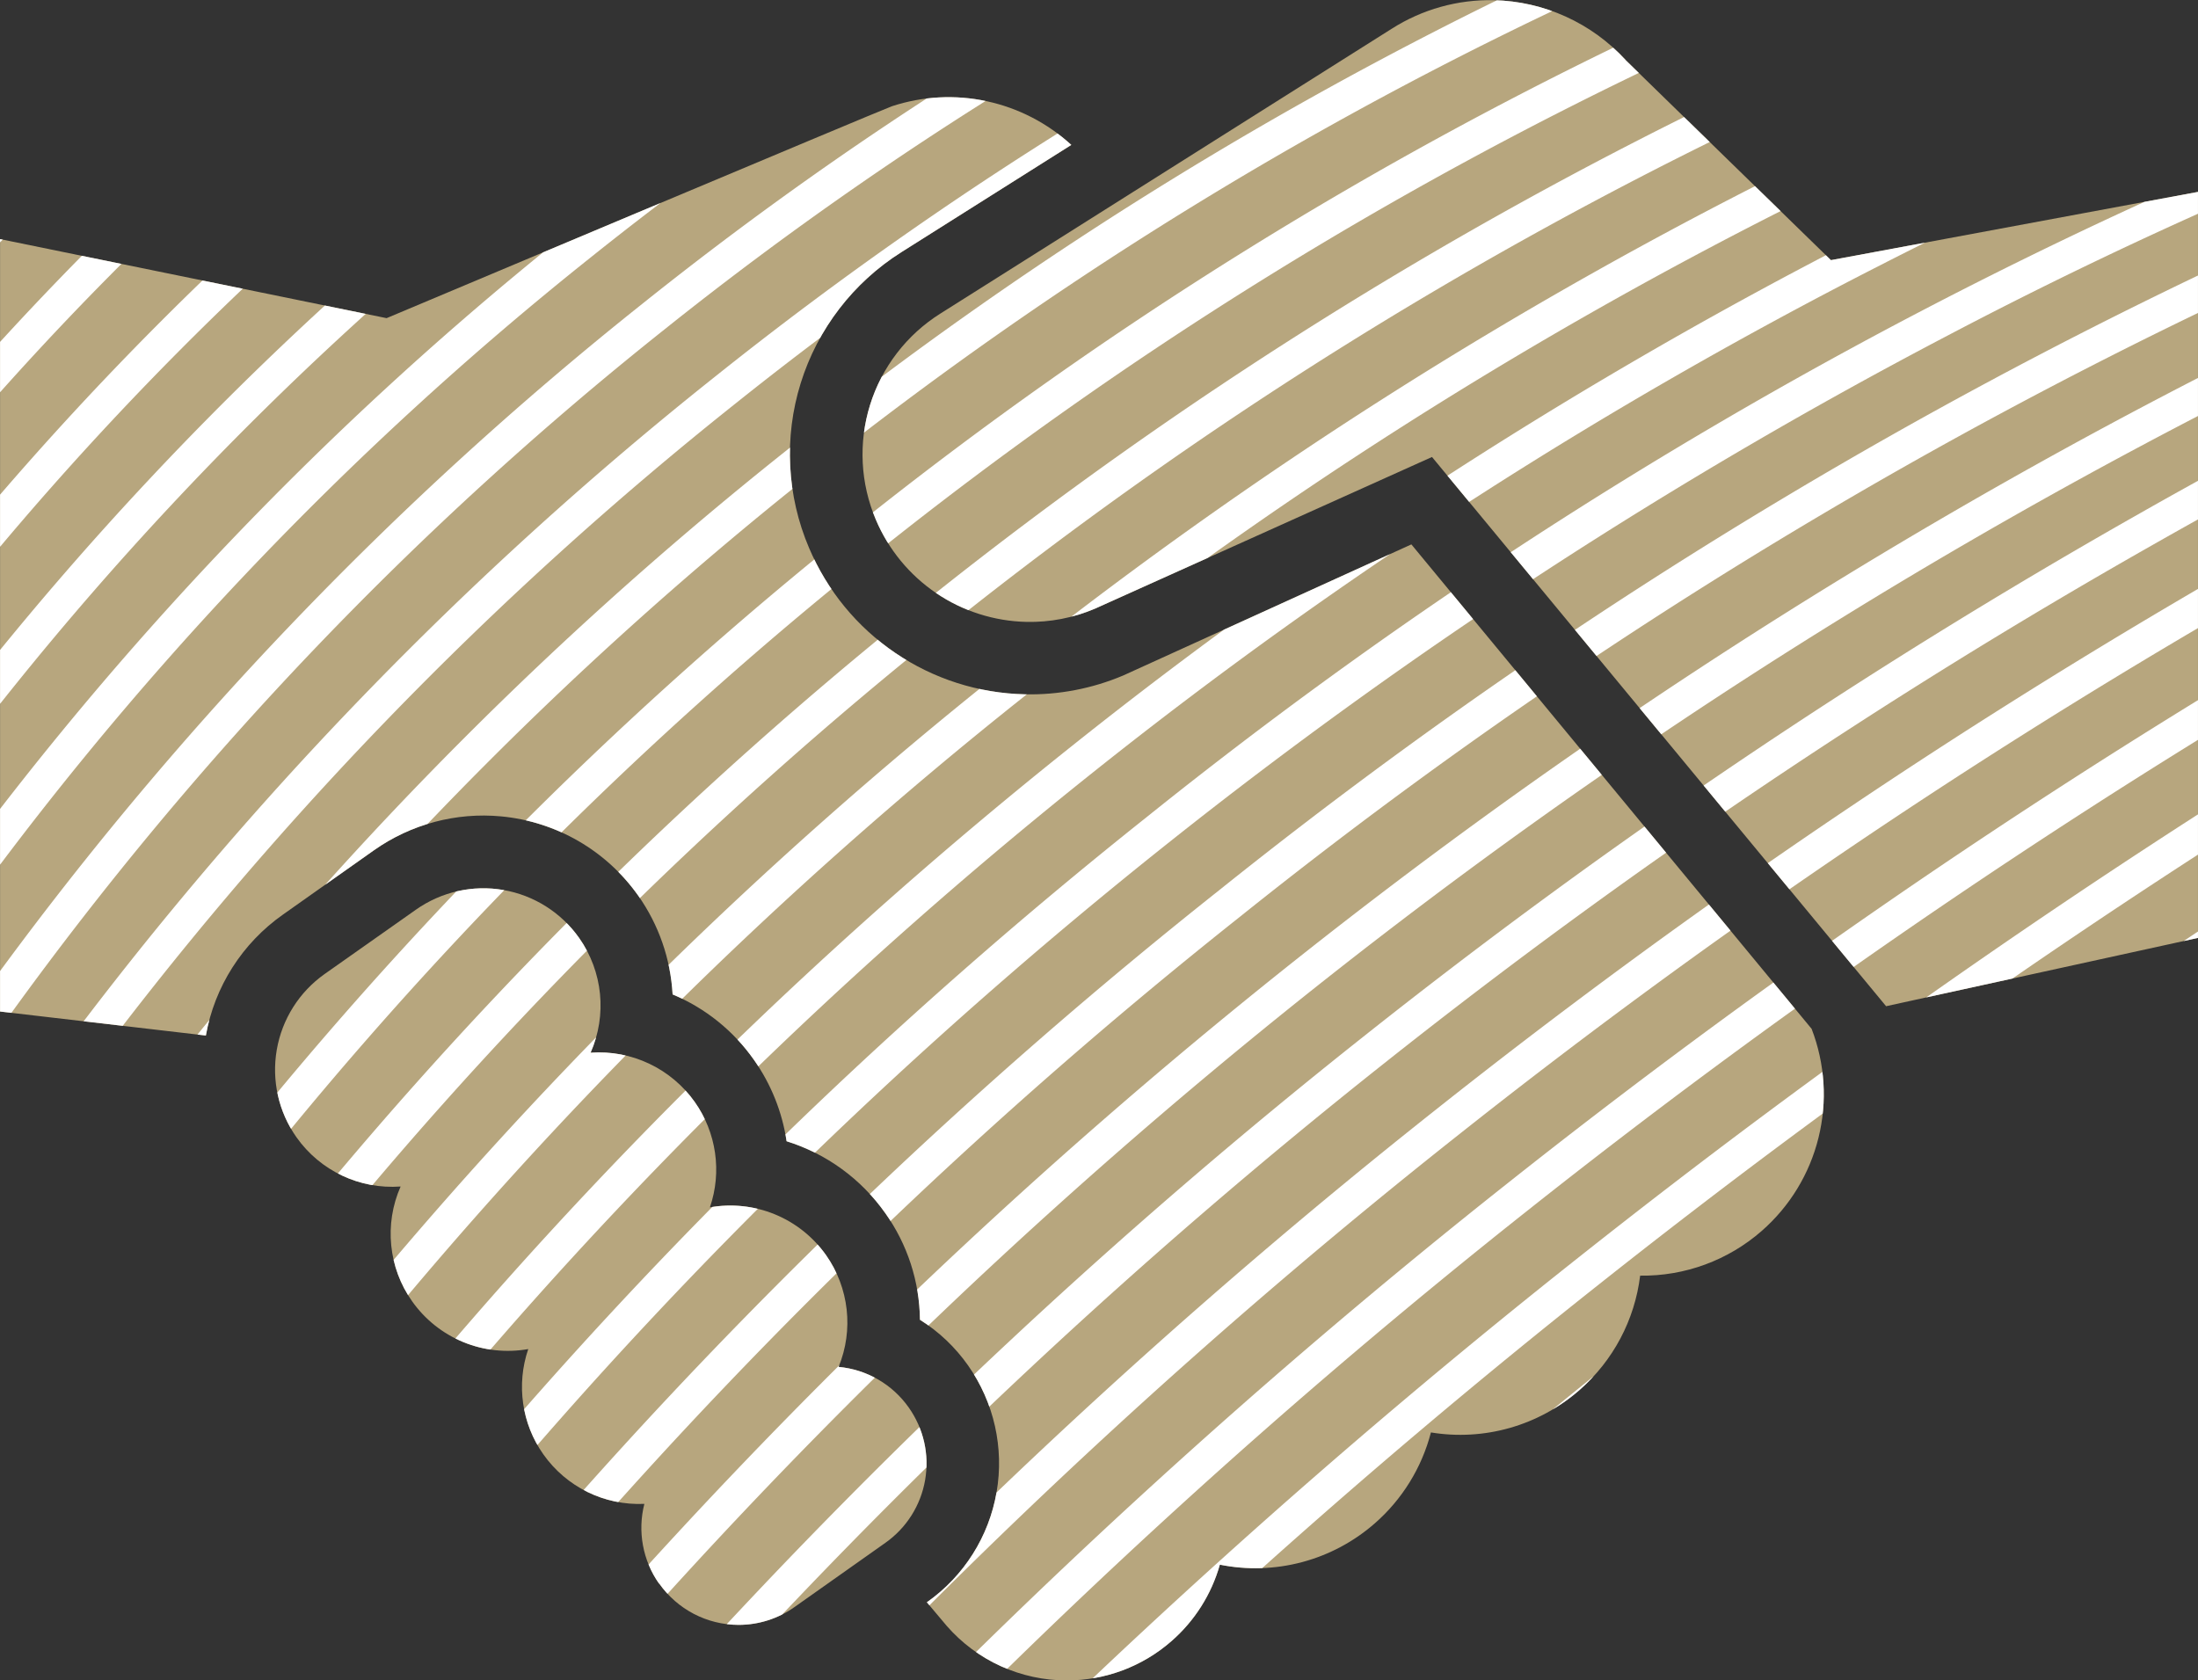 <svg xmlns="http://www.w3.org/2000/svg" xmlns:xlink="http://www.w3.org/1999/xlink" width="70.02" height="53.532" viewBox="0 0 70.02 53.532">
  <rect x="0" y="0" width="70.02" height="53.532" fill="#333333" stroke="none"/>
  <defs>
    <clipPath id="clip-path">
      <path id="Union_65" data-name="Union 65" d="M9058.161-1914.2l-.635-.754.016-.009a5.414,5.414,0,0,0,1.3-7.533,5.352,5.352,0,0,0-1.534-1.457,5.99,5.99,0,0,0-1.107-3.4,6.058,6.058,0,0,0-3.142-2.288,6.061,6.061,0,0,0-1.037-2.589,6,6,0,0,0-2.594-2.089,6.05,6.05,0,0,0-1.091-3.14,6.035,6.035,0,0,0-4.373-2.532,6.044,6.044,0,0,0-4.048,1.078l-2.9,2.05a6,6,0,0,0-2.457,3.854l-6.556-.765v-24.609l12.313,2.519s15.819-6.658,16.1-6.752a5.784,5.784,0,0,1,5.713,1.233l-5.416,3.418a7.61,7.61,0,0,0-2.938,9.423,7.648,7.648,0,0,0,6.87,4.662,7.613,7.613,0,0,0,3.138-.6l9.179-4.176,12.75,15.433a5.786,5.786,0,0,1-1.589,6.439,5.754,5.754,0,0,1-3.873,1.425,5.763,5.763,0,0,1-1.934,3.646,5.765,5.765,0,0,1-4.731,1.349,5.773,5.773,0,0,1-1.792,2.9,5.766,5.766,0,0,1-4.932,1.313,5.057,5.057,0,0,1-1.542,2.436,5.051,5.051,0,0,1-3.335,1.252A5.067,5.067,0,0,1,9058.161-1914.2Zm-9.165-1.347a3.088,3.088,0,0,1-.468-2.541,3.734,3.734,0,0,1-3.218-1.578,3.73,3.73,0,0,1-.481-3.354,3.731,3.731,0,0,1-3.7-1.523,3.728,3.728,0,0,1-.366-3.656,3.731,3.731,0,0,1-3.319-1.571,3.734,3.734,0,0,1,.9-5.2l2.906-2.048a3.73,3.73,0,0,1,5.2.9,3.728,3.728,0,0,1,.365,3.656,3.735,3.735,0,0,1,3.319,1.571,3.723,3.723,0,0,1,.482,3.356,3.729,3.729,0,0,1,3.7,1.523,3.725,3.725,0,0,1,.4,3.56,3.081,3.081,0,0,1,2.235,1.295,3.091,3.091,0,0,1-.744,4.309l-2.9,2.05a3.077,3.077,0,0,1-1.778.565A3.092,3.092,0,0,1,9049-1915.552Zm24.623-35.894-10.736,4.832a5.264,5.264,0,0,1-2.185.422,5.337,5.337,0,0,1-4.793-3.251,5.3,5.3,0,0,1,2.048-6.569l14.381-9.076a5.813,5.813,0,0,1,3.256-.911,5.872,5.872,0,0,1,4.192,1.9l.011.014,6.535,6.368,11.692-2.174v23.767l-9.935,2.176Z" transform="translate(-8064.391 4837.586)" fill="#1a1311" stroke="rgba(0,0,0,0)" stroke-miterlimit="10" stroke-width="1"/>
    </clipPath>
  </defs>
  <g id="Mask_Group_49178" data-name="Mask Group 49178" transform="translate(-963.61 -2871.586)" clip-path="url(#clip-path)">
    <g id="Group_49440" data-name="Group 49440" transform="translate(912.359 2812.005)">
      <rect id="Rectangle_155185" data-name="Rectangle 155185" width="93.324" height="102.212" transform="translate(37.777 33.019)" fill="#b7a67e"/>
      <g id="Group_49437" data-name="Group 49437" transform="translate(88.047 0) rotate(47)">
        <path id="パス_119371" data-name="パス 119371" d="M17.085,114.714a82.377,82.377,0,0,1-8.766-14.054A81.331,81.331,0,0,1,.167,70,82.014,82.014,0,0,1,10.508,24.554a81.37,81.37,0,0,1,9.23-13.16A82.378,82.378,0,0,1,31.76,0l.659.852A81.3,81.3,0,0,0,20.554,12.1a80.255,80.255,0,0,0-15.4,27.256A80.937,80.937,0,0,0,3.74,85.327a80.29,80.29,0,0,0,5.545,14.859,81.3,81.3,0,0,0,8.651,13.87Z" transform="translate(0 5.832) rotate(-3)" fill="#fff"/>
        <path id="パス_119372" data-name="パス 119372" d="M16.413,114.7A82.692,82.692,0,0,1,.144,70.042,84,84,0,0,1,10.351,24.674,82.58,82.58,0,0,1,31.086,0l.674.84A81.757,81.757,0,0,0,5.129,39.462a83.191,83.191,0,0,0-3.91,30.517A82.445,82.445,0,0,0,3.591,85.34a81.357,81.357,0,0,0,13.685,28.717Z" transform="translate(3.251 5.667) rotate(-3)" fill="#fff"/>
        <path id="パス_119373" data-name="パス 119373" d="M15.742,114.687A83.466,83.466,0,0,1,2.4,85.607,85.387,85.387,0,0,1,.122,70.084,86.439,86.439,0,0,1,4.08,39.244,85.635,85.635,0,0,1,10.2,24.793,83.773,83.773,0,0,1,30.413,0L31.1.827A82.7,82.7,0,0,0,11.144,25.3,84.555,84.555,0,0,0,5.105,39.571,85.362,85.362,0,0,0,1.2,70.027,84.309,84.309,0,0,0,3.443,85.353a82.389,82.389,0,0,0,13.174,28.706Z" transform="translate(6.5 5.503) rotate(-3)" fill="#fff"/>
        <path id="パス_119374" data-name="パス 119374" d="M15.073,114.672A84.449,84.449,0,0,1,7.218,100.6a85.493,85.493,0,0,1-4.971-14.99A87.384,87.384,0,0,1,.1,70.126,88.751,88.751,0,0,1,4.056,39.358,87.775,87.775,0,0,1,10.04,24.912a86,86,0,0,1,8.581-13.26A84.9,84.9,0,0,1,29.741,0l.7.814a83.818,83.818,0,0,0-10.978,11.5,84.921,84.921,0,0,0-8.473,13.093A86.7,86.7,0,0,0,5.083,39.679,87.674,87.674,0,0,0,1.177,70.074,86.3,86.3,0,0,0,3.3,85.366a84.413,84.413,0,0,0,4.908,14.8,83.369,83.369,0,0,0,7.754,13.894Z" transform="translate(9.748 5.34) rotate(-3)" fill="#fff"/>
        <path id="パス_119375" data-name="パス 119375" d="M14.406,114.657A88.035,88.035,0,0,1,.748,54.652,88.6,88.6,0,0,1,29.073,0l.72.8A87.528,87.528,0,0,0,1.816,54.789,86.959,86.959,0,0,0,15.3,114.062Z" transform="translate(12.993 5.176) rotate(-3)" fill="#fff"/>
        <path id="パス_119376" data-name="パス 119376" d="M13.738,114.642A87.172,87.172,0,0,1,1.953,85.613a91.831,91.831,0,0,1-1.888-15.4A93.85,93.85,0,0,1,4.012,39.584,92.554,92.554,0,0,1,9.735,25.149,88.087,88.087,0,0,1,28.4,0l.736.786A87.014,87.014,0,0,0,10.7,25.629,91.473,91.473,0,0,0,5.043,39.9a92.773,92.773,0,0,0-3.9,30.272A90.752,90.752,0,0,0,3.007,85.391a86.1,86.1,0,0,0,11.639,28.672Z" transform="translate(16.241 5.014) rotate(-3)" fill="#fff"/>
        <path id="パス_119377" data-name="パス 119377" d="M13.073,114.625A88.806,88.806,0,0,1,1.808,85.614,94.317,94.317,0,0,1,.049,70.248,96.674,96.674,0,0,1,3.993,39.7,95.232,95.232,0,0,1,9.585,25.267,89.983,89.983,0,0,1,27.734,0l.752.771A88.909,88.909,0,0,0,10.554,25.737,94.151,94.151,0,0,0,5.025,40a95.6,95.6,0,0,0-3.9,30.211A93.237,93.237,0,0,0,2.864,85.4a87.733,87.733,0,0,0,11.128,28.661Z" transform="translate(19.485 4.851) rotate(-3)" fill="#fff"/>
        <path id="パス_119378" data-name="パス 119378" d="M12.41,114.608A90.626,90.626,0,0,1,1.665,85.615,97,97,0,0,1,.035,70.289a99.7,99.7,0,0,1,3.941-30.48A98.129,98.129,0,0,1,9.436,25.385,92.1,92.1,0,0,1,27.069,0l.767.755A91.029,91.029,0,0,0,10.41,25.845a97.05,97.05,0,0,0-5.4,14.265,98.628,98.628,0,0,0-3.9,30.15A95.92,95.92,0,0,0,2.723,85.415,89.552,89.552,0,0,0,13.34,114.066Z" transform="translate(22.727 4.689) rotate(-3)" fill="#fff"/>
        <path id="パス_119379" data-name="パス 119379" d="M11.752,114.591A92.653,92.653,0,0,1,1.528,85.615,102.317,102.317,0,0,1,9.294,25.5,94.474,94.474,0,0,1,26.409,0l.783.739a93.4,93.4,0,0,0-16.92,25.213A101.241,101.241,0,0,0,2.588,85.427a91.579,91.579,0,0,0,10.1,28.64Z" transform="translate(25.963 4.527) rotate(-3)" fill="#fff"/>
        <path id="パス_119380" data-name="パス 119380" d="M11.093,114.573a94.91,94.91,0,0,1-9.7-28.958,104.233,104.233,0,0,1-.5-30.554A105.375,105.375,0,0,1,9.149,25.62,97.129,97.129,0,0,1,25.747,0l.8.722A96.054,96.054,0,0,0,10.132,26.059,104.3,104.3,0,0,0,1.955,55.2a103.157,103.157,0,0,0,.5,30.238,93.836,93.836,0,0,0,9.593,28.63Z" transform="translate(29.201 4.366) rotate(-3)" fill="#fff"/>
        <path id="パス_119381" data-name="パス 119381" d="M10.437,114.554A97.424,97.424,0,0,1,1.253,85.615,107.836,107.836,0,0,1,.922,55.142a109.194,109.194,0,0,1,8.086-29.4A100.1,100.1,0,0,1,25.089,0L25.9.7A99.026,99.026,0,0,0,10,26.166,108.118,108.118,0,0,0,1.989,55.281a106.759,106.759,0,0,0,.328,30.168,96.349,96.349,0,0,0,9.081,28.62Z" transform="translate(32.437 4.205) rotate(-3)" fill="#fff"/>
        <path id="パス_119382" data-name="パス 119382" d="M9.783,114.535A100.225,100.225,0,0,1,1.12,85.614,111.753,111.753,0,0,1,.958,55.223a113.357,113.357,0,0,1,7.91-29.369A103.437,103.437,0,0,1,24.433,0l.829.687a102.36,102.36,0,0,0-15.4,25.586,112.28,112.28,0,0,0-7.835,29.09,110.677,110.677,0,0,0,.159,30.1,99.15,99.15,0,0,0,8.57,28.611Z" transform="translate(35.67 4.045) rotate(-3)" fill="#fff"/>
        <path id="パス_119383" data-name="パス 119383" d="M9.133,114.515A103.352,103.352,0,0,1,.99,85.613,116.028,116.028,0,0,1,1,55.3,117.912,117.912,0,0,1,8.733,25.971,107.185,107.185,0,0,1,23.78,0l.845.668A106.108,106.108,0,0,0,9.73,26.378,116.835,116.835,0,0,0,2.066,55.443a114.951,114.951,0,0,0-.009,30.028,102.276,102.276,0,0,0,8.058,28.6Z" transform="translate(38.899 3.885) rotate(-3)" fill="#fff"/>
        <path id="パス_119384" data-name="パス 119384" d="M8.487,114.494A106.844,106.844,0,0,1,.863,85.611a120.707,120.707,0,0,1,.179-30.228A122.916,122.916,0,0,1,8.6,26.087,111.41,111.41,0,0,1,23.131,0l.86.648A110.332,110.332,0,0,0,9.6,26.484,121.837,121.837,0,0,0,2.11,55.523a119.629,119.629,0,0,0-.177,29.958,105.769,105.769,0,0,0,7.546,28.592Z" transform="translate(42.125 3.726) rotate(-3)" fill="#fff"/>
        <path id="パス_119385" data-name="パス 119385" d="M7.845,114.473a110.755,110.755,0,0,1-7.1-28.863A125.849,125.849,0,0,1,1.09,55.463,128.433,128.433,0,0,1,8.473,26.2,116.185,116.185,0,0,1,22.486,0l.875.628A115.108,115.108,0,0,0,9.479,26.589,127.356,127.356,0,0,0,2.157,55.6a124.771,124.771,0,0,0-.346,29.888,109.678,109.678,0,0,0,7.034,28.583Z" transform="translate(45.347 3.567) rotate(-3)" fill="#fff"/>
        <path id="パス_119386" data-name="パス 119386" d="M7.209,114.451A115.142,115.142,0,0,1,.624,85.607a131.523,131.523,0,0,1,.518-30.065A134.55,134.55,0,0,1,8.351,26.319,121.6,121.6,0,0,1,21.846,0l.889.607A120.526,120.526,0,0,0,9.36,26.693,133.471,133.471,0,0,0,2.21,55.682,130.445,130.445,0,0,0,1.7,85.5a114.066,114.066,0,0,0,6.522,28.574Z" transform="translate(48.564 3.409) rotate(-3)" fill="#fff"/>
        <path id="パス_119387" data-name="パス 119387" d="M6.578,114.429A120.082,120.082,0,0,1,.513,85.6,137.815,137.815,0,0,1,1.2,55.621,141.361,141.361,0,0,1,8.234,26.435,127.777,127.777,0,0,1,21.213,0l.9.586A126.7,126.7,0,0,0,9.247,26.8,140.282,140.282,0,0,0,2.268,55.762,136.737,136.737,0,0,0,1.585,85.51a119,119,0,0,0,6.01,28.566Z" transform="translate(51.775 3.251) rotate(-3)" fill="#fff"/>
        <path id="パス_119388" data-name="パス 119388" d="M5.955,114.406C.194,96.483-1.427,76.183,1.267,55.7A148.993,148.993,0,0,1,8.124,26.55,134.847,134.847,0,0,1,20.587,0L21.5.564A133.768,133.768,0,0,0,9.142,26.9,147.914,147.914,0,0,0,2.334,55.841C-.339,76.167,1.267,96.3,6.98,114.076Z" transform="translate(54.979 3.095) rotate(-3)" fill="#fff"/>
        <path id="パス_119389" data-name="パス 119389" d="M5.336,114.383c-5.3-17.935-6.688-38.2-4-58.6A151.107,151.107,0,0,1,19.965,0L20.9.541A141.915,141.915,0,0,0,9.041,27.005,156.519,156.519,0,0,0,2.4,55.919c-2.669,20.256-1.3,40.367,3.964,58.158Z" transform="translate(58.178 2.938) rotate(-3)" fill="#fff"/>
        <path id="パス_119390" data-name="パス 119390" d="M4.73,114.359A139.184,139.184,0,0,1,.223,85.595a161.556,161.556,0,0,1,1.2-29.738A160.94,160.94,0,0,1,19.356,0L20.3.518A159.854,159.854,0,0,0,2.487,56,160.478,160.478,0,0,0,1.3,85.537,138.107,138.107,0,0,0,5.77,114.078Z" transform="translate(61.365 2.783) rotate(-3)" fill="#fff"/>
        <path id="パス_119391" data-name="パス 119391" d="M4.134,114.334A147.437,147.437,0,0,1,.146,85.591,174.952,174.952,0,0,1,18.757,0l.957.494A173.877,173.877,0,0,0,1.221,85.545,146.358,146.358,0,0,0,5.18,114.078Z" transform="translate(64.543 2.628) rotate(-3)" fill="#fff"/>
        <path id="パス_119392" data-name="パス 119392" d="M3.552,114.31A156.944,156.944,0,0,1,.082,85.587,183.192,183.192,0,0,1,1.617,56.012a191.507,191.507,0,0,1,6.157-29A176.577,176.577,0,0,1,18.171,0l.969.47A175.5,175.5,0,0,0,8.807,27.314,190.43,190.43,0,0,0,2.685,56.154a182.113,182.113,0,0,0-1.527,29.4A155.866,155.866,0,0,0,4.6,114.079Z" transform="translate(67.707 2.474) rotate(-3)" fill="#fff"/>
        <path id="パス_119393" data-name="パス 119393" d="M2.985,114.285a167.988,167.988,0,0,1-2.952-28.7A196.561,196.561,0,0,1,1.739,56.09,206.637,206.637,0,0,1,7.72,27.124,192.2,192.2,0,0,1,17.6,0l.98.445A191.115,191.115,0,0,0,8.756,27.417a205.555,205.555,0,0,0-5.95,28.815,195.478,195.478,0,0,0-1.7,29.33,166.908,166.908,0,0,0,2.932,28.518Z" transform="translate(70.855 2.322) rotate(-3)" fill="#fff"/>
        <path id="パス_119394" data-name="パス 119394" d="M2.439,114.259A180.923,180.923,0,0,1,.005,85.577,212.2,212.2,0,0,1,1.88,56.167,224.545,224.545,0,0,1,7.686,27.238,211.123,211.123,0,0,1,17.052,0l.991.42a210.046,210.046,0,0,0-9.318,27.1,223.464,223.464,0,0,0-5.778,28.79A211.119,211.119,0,0,0,1.082,85.569,179.843,179.843,0,0,0,3.5,114.08Z" transform="translate(73.984 2.17) rotate(-3)" fill="#fff"/>
        <path id="パス_119395" data-name="パス 119395" d="M1.918,114.233A196.221,196.221,0,0,1,0,85.573,230.739,230.739,0,0,1,2.046,56.244,246.08,246.08,0,0,1,7.677,27.352,234.468,234.468,0,0,1,16.528,0l1,.4A233.387,233.387,0,0,0,8.72,27.621,245,245,0,0,0,3.113,56.386,229.663,229.663,0,0,0,1.079,85.577a195.144,195.144,0,0,0,1.9,28.5Z" transform="translate(77.088 2.02) rotate(-3)" fill="#fff"/>
        <path id="パス_119396" data-name="パス 119396" d="M1.428,114.207a214.551,214.551,0,0,1-1.4-28.64A253.051,253.051,0,0,1,2.243,56.321,272.44,272.44,0,0,1,7.7,27.466,263.839,263.839,0,0,1,16.035,0l1.011.369a262.763,262.763,0,0,0-8.3,27.353A271.369,271.369,0,0,0,3.31,56.463a251.974,251.974,0,0,0-2.2,29.121A213.474,213.474,0,0,0,2.5,114.08Z" transform="translate(80.161 1.872) rotate(-3)" fill="#fff"/>
        <path id="パス_119397" data-name="パス 119397" d="M.98,114.181A236.83,236.83,0,0,1,.1,85.562,280.417,280.417,0,0,1,2.481,56.4c1.28-9.583,3.057-19.279,5.282-28.818C9.949,18.206,12.58,8.927,15.584,0L16.6.343C13.612,9.238,10.99,18.484,8.811,27.824,6.595,37.33,4.824,46.991,3.548,56.54A279.338,279.338,0,0,0,1.176,85.592a235.749,235.749,0,0,0,.876,28.488Z" transform="translate(83.193 1.726) rotate(-3)" fill="#fff"/>
        <path id="パス_119398" data-name="パス 119398" d="M.59,114.155A287.62,287.62,0,0,1,2.778,56.474C4.052,46.948,5.77,37.265,7.885,27.693,9.948,18.353,12.406,9.036,15.191,0L16.22.317c-2.776,9.008-5.227,18.3-7.284,27.609-2.108,9.542-3.821,19.2-5.091,28.692a286.544,286.544,0,0,0-2.18,57.464Z" transform="translate(86.166 1.583) rotate(-3)" fill="#fff"/>
        <path id="パス_119399" data-name="パス 119399" d="M.272,114.129A326.9,326.9,0,0,1,3.145,56.551,413.7,413.7,0,0,1,14.869,0l1.037.291a412.62,412.62,0,0,0-11.694,56.4,325.822,325.822,0,0,0-2.865,57.387Z" transform="translate(89.069 1.444) rotate(-3)" fill="#fff"/>
        <path id="パス_119400" data-name="パス 119400" d="M.06,114.1A378.694,378.694,0,0,1,3.619,56.628,506.242,506.242,0,0,1,14.655,0L15.7.264A505.162,505.162,0,0,0,4.686,56.771a377.616,377.616,0,0,0-3.549,57.31Z" transform="translate(91.865 1.311) rotate(-3)" fill="#fff"/>
        <path id="パス_119401" data-name="パス 119401" d="M1.077,114.081,0,114.076C.162,80.428,5.071,42.047,14.591,0l1.05.238C6.139,42.209,1.238,80.511,1.077,114.081Z" transform="translate(94.511 1.186) rotate(-3)" fill="#fff"/>
        <path id="パス_119402" data-name="パス 119402" d="M1.076,114.081,0,114.049c.266-9.089.839-18.682,1.7-28.514.806-9.176,1.892-18.85,3.226-28.754C7.288,39.271,10.447,20.7,14.588,0l1.056.211C11.508,20.887,8.352,39.438,6,56.924c-1.332,9.888-2.416,19.545-3.22,28.7C1.913,95.44,1.342,105.013,1.076,114.081Z" transform="translate(97.097 1.063) rotate(-3)" fill="#fff"/>
        <path id="パス_119403" data-name="パス 119403" d="M1.075,114.08,0,114.023c.933-17.391,2.769-36.09,5.613-57.166C7.827,40.455,10.594,22.92,14.585,0l1.061.185C11.657,23.09,8.892,40.613,6.68,57,3.84,78.048,2.006,96.719,1.075,114.08Z" transform="translate(99.683 0.941) rotate(-3)" fill="#fff"/>
        <path id="パス_119404" data-name="パス 119404" d="M1.073,114.08,0,114C2.667,79.761,7.912,44.654,12.986,10.7c.525-3.512,1.067-7.143,1.6-10.7l1.065.158c-.529,3.561-1.072,7.192-1.6,10.7C8.98,44.795,3.737,79.882,1.073,114.08Z" transform="translate(102.27 0.819) rotate(-3)" fill="#fff"/>
      </g>
    </g>
  </g>
</svg>

